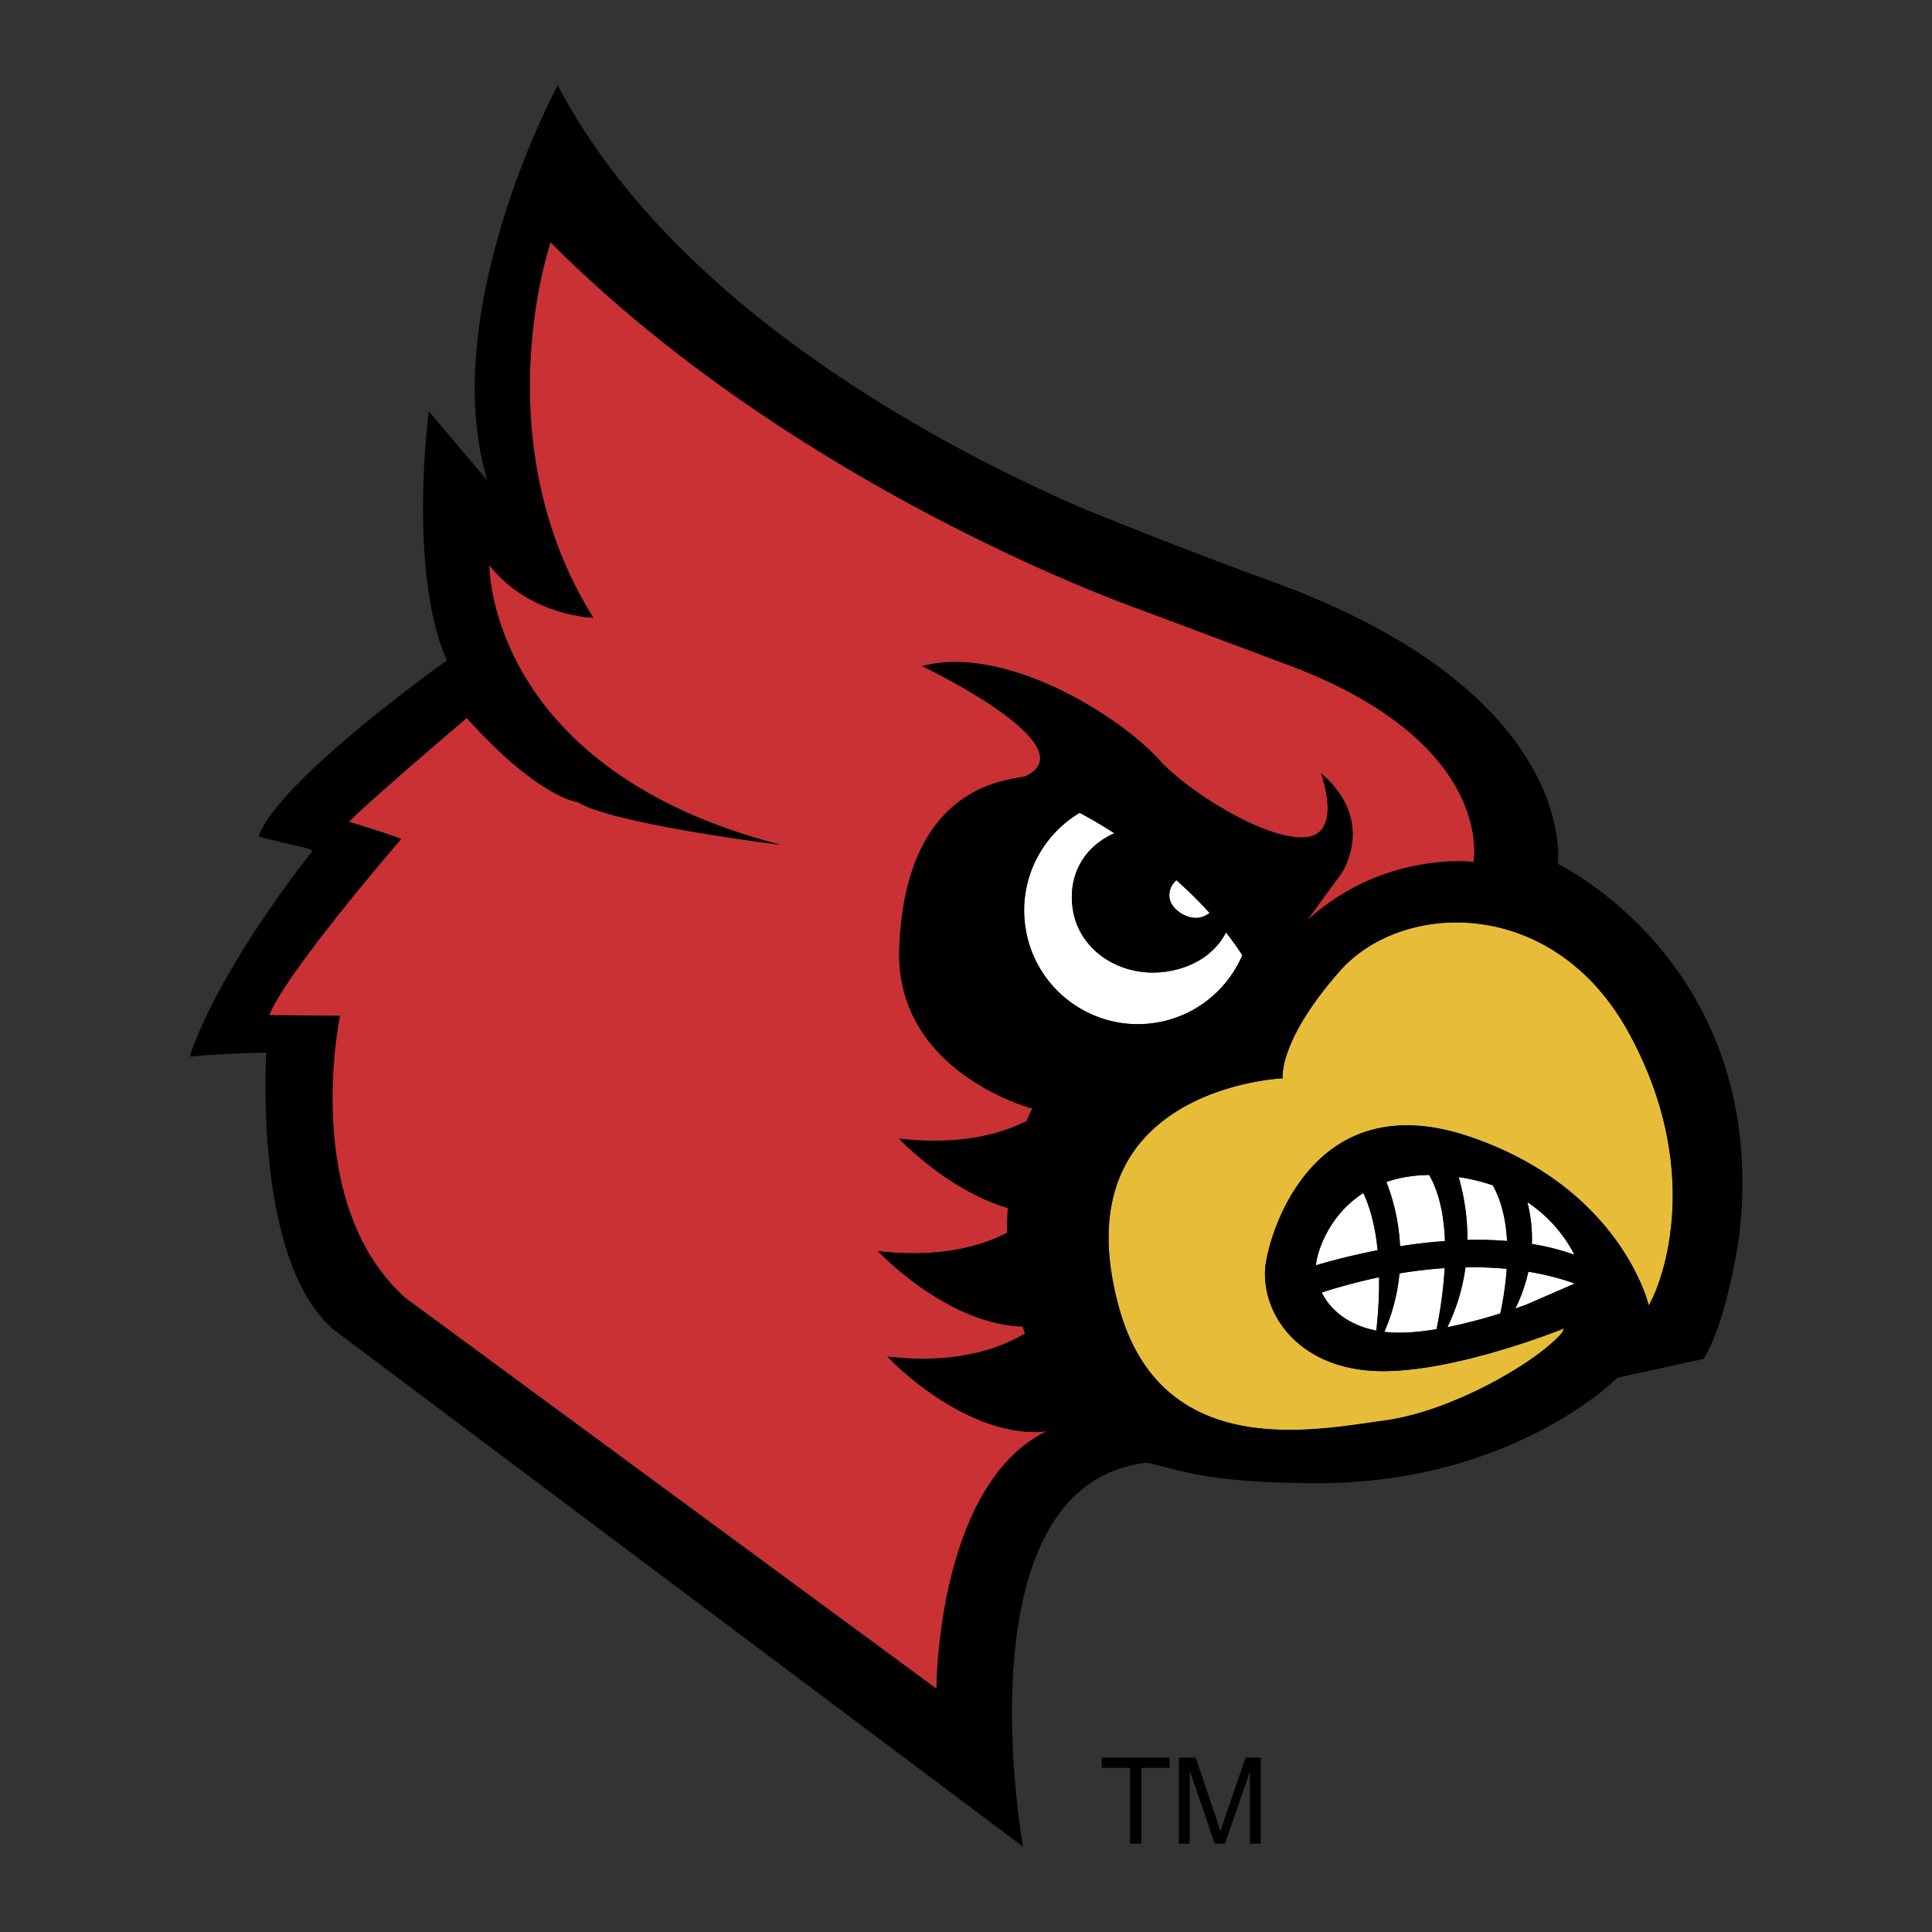 <svg xmlns="http://www.w3.org/2000/svg" width="2500" height="2500" viewBox="0 0 192.756 192.756"><rect x="0" y="0" width="192.756" height="192.756" fill="#333333" stroke="none"/><g fill-rule="evenodd" clip-rule="evenodd"><path fill="#fff" fill-opacity="0" d="M0 0h192.756v192.756H0V0z"/><path d="M157.078 125.186a13.913 13.913 0 0 0-4.693-5.246 14.86 14.86 0 0 1 .453 4.17 24.39 24.39 0 0 1 4.24 1.076zM138.115 132.875c.352.041.713.07 1.092.082 1.285.035 2.703-.107 4.121-.346.326-1.609.68-3.785.805-6.092-1.406.094-2.91.264-4.508.529a18.866 18.866 0 0 1-1.51 5.827zM131.869 128.955c.863 1.756 2.684 3.264 5.443 3.799.158-1.393.307-3.281.279-5.322a56.612 56.612 0 0 0-5.722 1.523zM144.408 132.414a52.174 52.174 0 0 0 5.279-1.373c.27-1.264.525-2.805.639-4.447a37.755 37.755 0 0 0-4.113-.162 19.628 19.628 0 0 1-1.805 5.982zM152.486 126.877a16.452 16.452 0 0 1-1.297 3.672c.729-.25 1.162-.416 1.162-.416l4.76-2.072c-1.066-.389-2.613-.852-4.625-1.184zM145.672 117.459c-.049-.008-.094-.01-.141-.018.357 1.211.887 3.469.873 6.266a38.39 38.39 0 0 1 3.955.105c-.105-1.957-.51-3.902-1.416-5.549a18.57 18.57 0 0 0-3.271-.804zM136.02 119.027c-3.562 2.283-4.654 6.059-4.727 7.207a69.287 69.287 0 0 1 6.154-1.5c-.199-2.007-.633-4.004-1.427-5.707zM138.32 117.926a20.363 20.363 0 0 1 1.367 6.412 53.015 53.015 0 0 1 4.477-.52c-.09-2.4-.521-4.752-1.57-6.59-1.643.016-3.055.276-4.274.698zM116.627 96.895c-4.564.795-8.848-1.896-9.566-6.01-.592-3.393.984-6.364 4.115-7.75a44.845 44.845 0 0 0-3.461-2.04c-3.918 2.339-6.197 6.919-5.365 11.686 1.074 6.173 6.949 10.304 13.123 9.232 3.92-.686 7.01-3.309 8.473-6.709a30.933 30.933 0 0 0-1.627-2.274c-1.003 1.95-2.969 3.39-5.692 3.865z" fill="#fff"/><path d="M119.641 91.552c.398-.07.748-.238 1.039-.466a42.648 42.648 0 0 0-3.316-3.272c-.518.462-.793 1.135-.672 1.824.191 1.106 1.744 2.124 2.949 1.914z" fill="#fff"/><path d="M162.465 102.971c-7.502-13.626-22.598-13.125-28.787-6.096-6.189 7.027-5.709 10.707-5.709 10.707s-22.332.916-16.344 22.812c4.266 15.596 19.748 12.232 26.48 11.334 6.732-.896 15.258-5.832 17.727-8.75l.225-.447s-10.994 4.486-18.625 4.26c-7.629-.225-11.441-5.385-11.217-10.098.127-2.697 4.246-18.754 20.377-13.299 15.191 5.143 17.904 16.848 17.904 16.848 1.481-2.517 5.473-13.644-2.031-27.271z" fill="#e7bc39"/><path d="M128.525 66.344l-14.854-5.563s-34.015-11.81-58.74-36.606c0 0-6.792 19.751 4.261 37.454 0 0-6.353-.137-10.369-5.244 0 0-.219 20.363 29.091 27.908 0 0-16.784-2.073-20.272-4.265 0 0-3.89-.396-11.077-8.398 0 0-10.607 9.03-11.73 10.367 0 0 3.428 1.017 5.193 1.706 0 0-11.456 13.248-13.163 17.576l7.059.068s-4.009 18.785 6.554 28.17l52.956 38.969s0-20.344 11.029-25.711a5.892 5.892 0 0 1-1.111.109c-7.787 0-14.823-7.537-14.823-7.537 6.678.773 11.055-.693 13.743-2.305-.076-.23-.158-.461-.232-.691-7.637-.236-14.446-7.527-14.446-7.527 6.022.695 10.173-.424 12.899-1.838-.012-.855.01-1.672.059-2.459-6.056-1.791-10.852-6.926-10.852-6.926 5.9.68 10-.381 12.731-1.75.322-.807.557-1.248.557-1.248s-13.771-3.6-13.266-16.089c.689-16.96 11.693-16.629 12.629-17.085 6.285-3.042-10.337-10.963-10.337-10.963 7.995-2.178 19.438 4.671 23.726 9.435 2.467 2.734 9.92 7.664 14.184 7.652 4.262-.013 1.865-6.409 1.865-6.409 5.123 4.345 2.691 9.144 1.887 10.225-1.504 2.042-3.26 4.458-3.26 4.458 7.629-6.957 16.604-5.834 16.604-5.834s2.298-11.855-18.495-19.649z" fill="#c93134"/><path d="M155.424 86.196s2.301-16.99-28.566-28.197c-6.832-2.48-13.033-4.935-18.686-7.213-13.776-5.963-40.887-20.018-52.528-42.282 0 0-12.115 22.438-7.027 39.422 0 0-2.363-2.794-5.84-6.894 0 0-2.114 16.053 1.811 24.857 0 0-16.836 11.961-18.787 17.563 4.447 1.203 4.321.89 5.392 1.434 0 0-9.095 11.233-12.277 20.53 0 0 3.534-.34 7.651-.389-.202 3.893-.583 21.629 6.854 27.732l68.657 51.492s-6.58-36.045 12.301-38.318c2.598.48 5.361 1.922 15.373 2.025 20.684.611 31.629-10.51 31.629-10.51l8.582-1.869s2.211-3.078 3.594-12.531c2.955-26.835-18.133-36.852-18.133-36.852zm-61.99 82.29l-52.956-38.969c-10.563-9.385-6.554-28.17-6.554-28.17l-7.059-.068c1.708-4.328 13.163-17.576 13.163-17.576-1.765-.689-5.193-1.706-5.193-1.706 1.123-1.336 11.73-10.367 11.73-10.367 7.187 8.002 11.077 8.398 11.077 8.398 3.488 2.192 20.272 4.265 20.272 4.265-29.311-7.545-29.091-27.908-29.091-27.908 4.016 5.107 10.369 5.244 10.369 5.244-11.053-17.703-4.261-37.454-4.261-37.454 24.726 24.796 58.741 36.605 58.741 36.605l14.854 5.563c20.793 7.794 18.492 19.648 18.492 19.648s-8.975-1.122-16.604 5.834c0 0 1.756-2.415 3.26-4.458.805-1.081 3.236-5.879-1.887-10.225 0 0 2.396 6.396-1.865 6.409-4.264.012-11.717-4.918-14.184-7.652-4.287-4.763-15.73-11.613-23.726-9.435 0 0 16.622 7.921 10.337 10.963-.936.456-11.94.125-12.629 17.085-.505 12.49 13.266 16.089 13.266 16.089s-.234.441-.557 1.248c-2.73 1.369-6.831 2.43-12.731 1.75 0 0 4.796 5.135 10.852 6.926a32.73 32.73 0 0 0-.059 2.459c-2.727 1.414-6.877 2.533-12.899 1.838 0 0 6.809 7.291 14.446 7.527.074.23.156.461.232.691-2.688 1.611-7.065 3.078-13.743 2.305 0 0 7.036 7.537 14.823 7.537.408 0 .773-.045 1.111-.109-11.027 5.37-11.027 25.713-11.027 25.713zm23.929-80.672a42.648 42.648 0 0 1 3.316 3.272 2.334 2.334 0 0 1-1.039.466c-1.205.21-2.758-.809-2.949-1.914-.121-.689.155-1.362.672-1.824zM102.35 92.78c-.832-4.767 1.447-9.346 5.365-11.686.535.279 1.805.97 3.461 2.04-3.131 1.387-4.707 4.357-4.115 7.75.719 4.114 5.002 6.805 9.566 6.01 2.723-.475 4.689-1.914 5.691-3.866.57.728 1.117 1.486 1.627 2.274-1.463 3.4-4.553 6.023-8.473 6.709-6.173 1.073-12.048-3.058-13.122-9.231zm46.593 25.484c.906 1.646 1.311 3.592 1.416 5.549a38.11 38.11 0 0 0-3.955-.105 22.134 22.134 0 0 0-.873-6.266c.047.008.092.01.141.018 1.201.183 2.285.462 3.271.804zm-6.349-1.035c1.049 1.838 1.48 4.189 1.57 6.59a52.654 52.654 0 0 0-4.477.52 20.363 20.363 0 0 0-1.367-6.412c1.219-.423 2.631-.683 4.274-.698zm-6.574 1.798c.795 1.703 1.229 3.699 1.428 5.707a69.2 69.2 0 0 0-6.154 1.5c.071-1.148 1.163-4.923 4.726-7.207zm1.572 8.405a42.976 42.976 0 0 1-.279 5.322c-2.76-.535-4.58-2.043-5.443-3.799a56.472 56.472 0 0 1 5.722-1.523zm2.033-.383a45.925 45.925 0 0 1 4.508-.529c-.125 2.307-.479 4.482-.805 6.092-1.418.238-2.836.381-4.121.346-.379-.012-.74-.041-1.092-.082a18.88 18.88 0 0 0 1.51-5.827zm6.588-.617c1.506-.02 2.873.043 4.113.162a32.05 32.05 0 0 1-.639 4.447 52.174 52.174 0 0 1-5.279 1.373 19.628 19.628 0 0 0 1.805-5.982zm6.273.445c2.012.332 3.559.795 4.625 1.184l-4.76 2.072s-.434.166-1.162.416a16.47 16.47 0 0 0 1.297-3.672zm-.101-6.938a13.913 13.913 0 0 1 4.693 5.246 24.48 24.48 0 0 0-4.24-1.076 14.865 14.865 0 0 0-.453-4.17zm12.111 10.303s-2.713-11.705-17.904-16.848c-16.131-5.455-20.25 10.602-20.377 13.299-.225 4.713 3.588 9.873 11.217 10.098 7.631.227 18.625-4.26 18.625-4.26l-.225.447c-2.469 2.918-10.994 7.854-17.727 8.75-6.732.898-22.215 4.262-26.48-11.334-5.988-21.896 16.344-22.812 16.344-22.812s-.48-3.68 5.709-10.707c6.189-7.029 21.285-7.531 28.787 6.096 7.504 13.627 3.512 24.754 2.031 27.271z"/><path d="M112.744 183.945v-7.572h-2.822v-1.01h6.769v1.01h-2.822v7.572h-1.125zM117.613 183.945v-8.582h1.686l2.049 6.07c.189.564.328.988.414 1.268.098-.312.25-.77.457-1.373l2.055-5.965h1.521v8.582h-1.088v-7.191l-2.494 7.191h-1.023l-2.488-7.305v7.305h-1.089z"/></g></svg>
